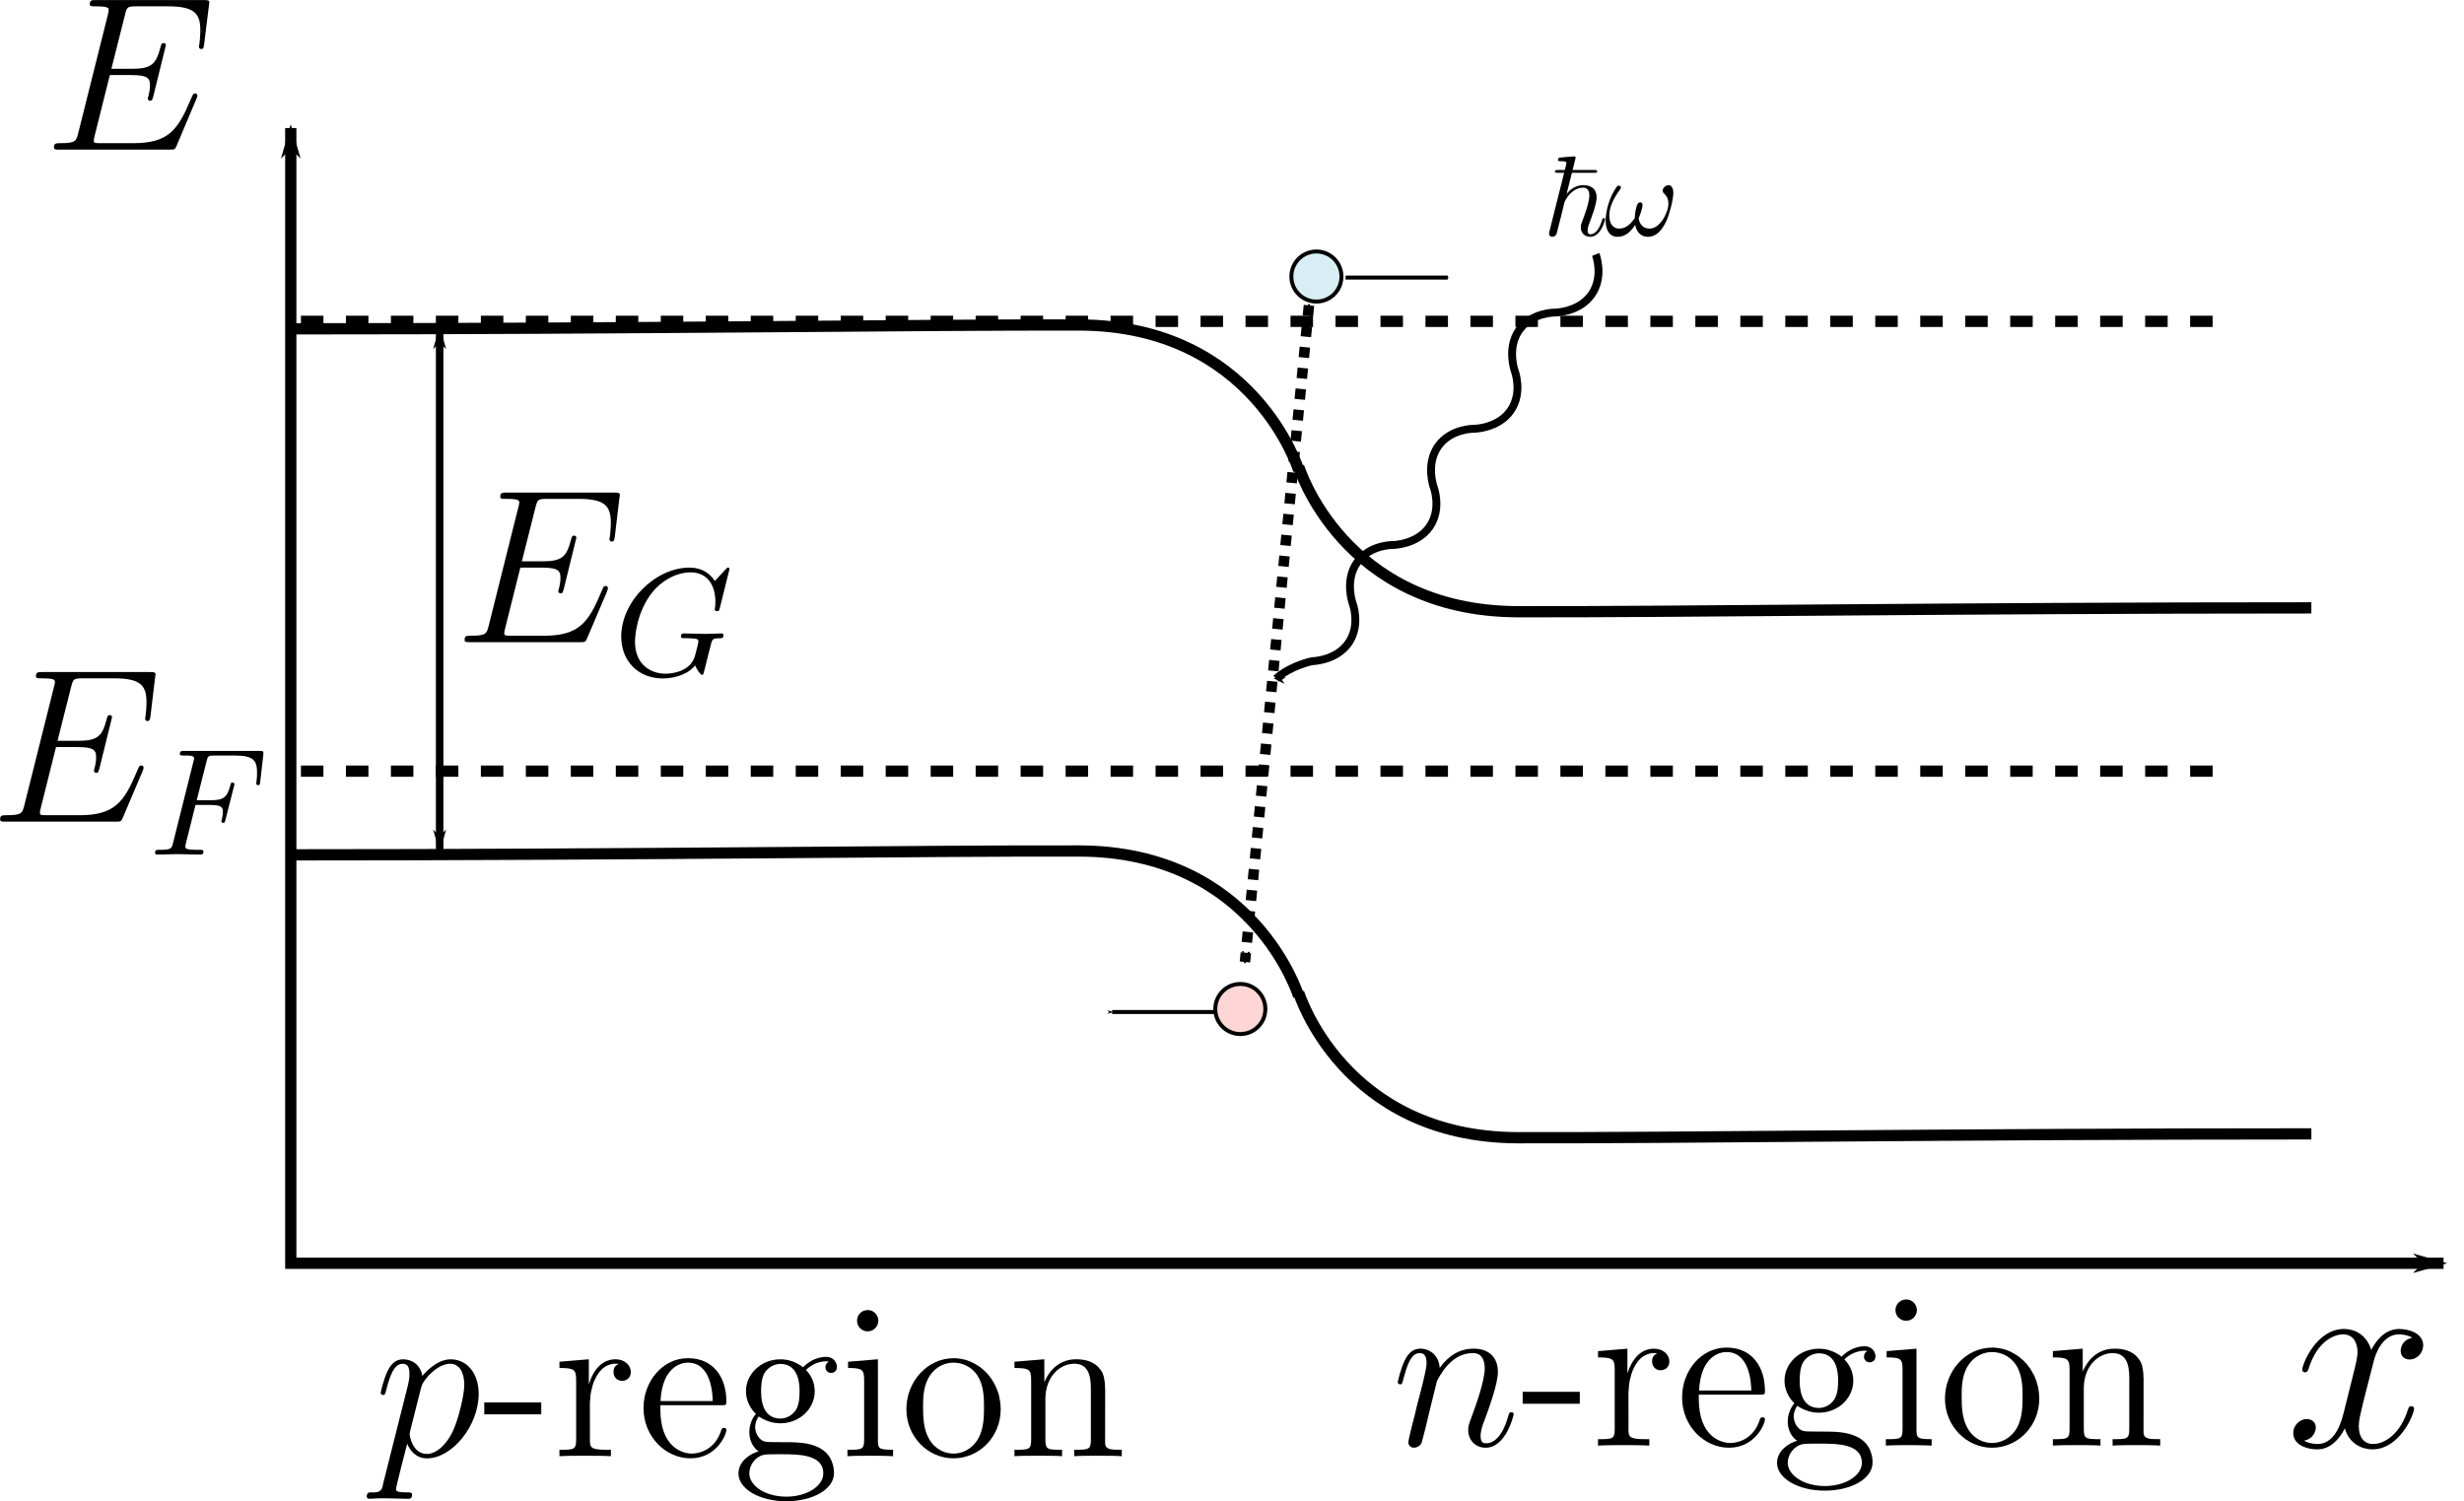 <?xml version="1.0" encoding="UTF-8" standalone="no"?>
<!-- Created with Inkscape (http://www.inkscape.org/) -->

<svg
   xmlns:ns0="http://www.iki.fi/pav/software/textext/"
   xmlns:dc="http://purl.org/dc/elements/1.1/"
   xmlns:cc="http://creativecommons.org/ns#"
   xmlns:rdf="http://www.w3.org/1999/02/22-rdf-syntax-ns#"
   xmlns:svg="http://www.w3.org/2000/svg"
   xmlns="http://www.w3.org/2000/svg"
   xmlns:sodipodi="http://sodipodi.sourceforge.net/DTD/sodipodi-0.dtd"
   xmlns:inkscape="http://www.inkscape.org/namespaces/inkscape"
   width="124.266mm"
   height="75.717mm"
   viewBox="0 0 440.313 268.288"
   id="svg5204"
   version="1.1"
   inkscape:version="0.92.2 (5c3e80d, 2017-08-06)"
   sodipodi:docname="solar_cell.svg">
  <sodipodi:namedview
     id="base"
     pagecolor="#ffffff"
     bordercolor="#666666"
     borderopacity="1.0"
     inkscape:pageopacity="0.0"
     inkscape:pageshadow="2"
     inkscape:zoom="2.8284271"
     inkscape:cx="201.19636"
     inkscape:cy="180.55705"
     inkscape:document-units="px"
     inkscape:current-layer="layer1"
     showgrid="false"
     inkscape:window-width="1853"
     inkscape:window-height="1025"
     inkscape:window-x="67"
     inkscape:window-y="27"
     inkscape:window-maximized="1"
     fit-margin-top="0"
     fit-margin-left="0"
     fit-margin-right="0"
     fit-margin-bottom="0" />
  <defs
     id="defs5206">
    <marker
       inkscape:isstock="true"
       style="overflow:visible"
       id="marker6664"
       refX="0"
       refY="0"
       orient="auto"
       inkscape:stockid="Arrow1Lend">
      <path
         transform="matrix(-0.8,0,0,-0.8,-10,0)"
         style="fill:#000000;fill-opacity:1;fill-rule:evenodd;stroke:#000000;stroke-width:1pt;stroke-opacity:1"
         d="M 0,0 5,-5 -12.5,0 5,5 0,0 Z"
         id="path6666"
         inkscape:connector-curvature="0" />
    </marker>
    <marker
       inkscape:isstock="true"
       style="overflow:visible"
       id="marker6654"
       refX="0"
       refY="0"
       orient="auto"
       inkscape:stockid="Arrow1Lstart">
      <path
         transform="matrix(0.8,0,0,0.8,10,0)"
         style="fill:#000000;fill-opacity:1;fill-rule:evenodd;stroke:#000000;stroke-width:1pt;stroke-opacity:1"
         d="M 0,0 5,-5 -12.5,0 5,5 0,0 Z"
         id="path6656"
         inkscape:connector-curvature="0" />
    </marker>
    <marker
       inkscape:isstock="true"
       style="overflow:visible"
       id="marker6546"
       refX="0"
       refY="0"
       orient="auto"
       inkscape:stockid="Arrow1Lend"
       inkscape:collect="always">
      <path
         transform="matrix(-0.8,0,0,-0.8,-10,0)"
         style="fill:#000000;fill-opacity:1;fill-rule:evenodd;stroke:#000000;stroke-width:1pt;stroke-opacity:1"
         d="M 0,0 5,-5 -12.5,0 5,5 0,0 Z"
         id="path6548"
         inkscape:connector-curvature="0" />
    </marker>
    <marker
       inkscape:isstock="true"
       style="overflow:visible"
       id="marker6506"
       refX="0"
       refY="0"
       orient="auto"
       inkscape:stockid="Arrow1Lstart"
       inkscape:collect="always">
      <path
         transform="matrix(0.8,0,0,0.8,10,0)"
         style="fill:#000000;fill-opacity:1;fill-rule:evenodd;stroke:#000000;stroke-width:1pt;stroke-opacity:1"
         d="M 0,0 5,-5 -12.5,0 5,5 0,0 Z"
         id="path6508"
         inkscape:connector-curvature="0" />
    </marker>
    <marker
       inkscape:isstock="true"
       style="overflow:visible"
       id="marker6474"
       refX="0"
       refY="0"
       orient="auto"
       inkscape:stockid="Arrow1Lend">
      <path
         transform="matrix(-0.8,0,0,-0.8,-10,0)"
         style="fill:#000000;fill-opacity:1;fill-rule:evenodd;stroke:#000000;stroke-width:1pt;stroke-opacity:1"
         d="M 0,0 5,-5 -12.5,0 5,5 0,0 Z"
         id="path6476"
         inkscape:connector-curvature="0" />
    </marker>
    <marker
       inkscape:isstock="true"
       style="overflow:visible"
       id="marker6444"
       refX="0"
       refY="0"
       orient="auto"
       inkscape:stockid="Arrow1Lend">
      <path
         transform="matrix(-0.8,0,0,-0.8,-10,0)"
         style="fill:#000000;fill-opacity:1;fill-rule:evenodd;stroke:#000000;stroke-width:1pt;stroke-opacity:1"
         d="M 0,0 5,-5 -12.5,0 5,5 0,0 Z"
         id="path6446"
         inkscape:connector-curvature="0" />
    </marker>
    <marker
       inkscape:stockid="Arrow1Lend"
       orient="auto"
       refY="0"
       refX="0"
       id="Arrow1Lend"
       style="overflow:visible"
       inkscape:isstock="true"
       inkscape:collect="always">
      <path
         id="path5763"
         d="M 0,0 5,-5 -12.5,0 5,5 0,0 Z"
         style="fill:#000000;fill-opacity:1;fill-rule:evenodd;stroke:#000000;stroke-width:1pt;stroke-opacity:1"
         transform="matrix(-0.8,0,0,-0.8,-10,0)"
         inkscape:connector-curvature="0" />
    </marker>
    <marker
       inkscape:stockid="Arrow1Lstart"
       orient="auto"
       refY="0"
       refX="0"
       id="marker6036"
       style="overflow:visible"
       inkscape:isstock="true"
       inkscape:collect="always">
      <path
         id="path6038"
         d="M 0,0 5,-5 -12.5,0 5,5 0,0 Z"
         style="fill:#000000;fill-opacity:1;fill-rule:evenodd;stroke:#000000;stroke-width:1pt;stroke-opacity:1"
         transform="matrix(0.8,0,0,0.8,10,0)"
         inkscape:connector-curvature="0" />
    </marker>
    <marker
       inkscape:stockid="Arrow1Lstart"
       orient="auto"
       refY="0"
       refX="0"
       id="Arrow1Lstart"
       style="overflow:visible"
       inkscape:isstock="true">
      <path
         id="path5760"
         d="M 0,0 5,-5 -12.5,0 5,5 0,0 Z"
         style="fill:#000000;fill-opacity:1;fill-rule:evenodd;stroke:#000000;stroke-width:1pt;stroke-opacity:1"
         transform="matrix(0.8,0,0,0.8,10,0)"
         inkscape:connector-curvature="0" />
    </marker>
    <marker
       inkscape:stockid="Arrow1Mend"
       orient="auto"
       refY="0"
       refX="0"
       id="marker6966"
       style="overflow:visible"
       inkscape:isstock="true"
       inkscape:collect="always">
      <path
         inkscape:connector-curvature="0"
         id="path6964"
         d="M 0,0 5,-5 -12.5,0 5,5 Z"
         style="fill:#000000;fill-opacity:1;fill-rule:evenodd;stroke:#000000;stroke-width:1pt;stroke-opacity:1"
         transform="matrix(-0.4,0,0,-0.4,-4,0)" />
    </marker>
    <marker
       inkscape:isstock="true"
       style="overflow:visible"
       id="marker4854"
       refX="0"
       refY="0"
       orient="auto"
       inkscape:stockid="Arrow1Mstart">
      <path
         inkscape:connector-curvature="0"
         transform="matrix(0.4,0,0,0.4,4,0)"
         style="fill:#000000;fill-opacity:1;fill-rule:evenodd;stroke:#000000;stroke-width:1pt;stroke-opacity:1"
         d="M 0,0 5,-5 -12.5,0 5,5 Z"
         id="path4852" />
    </marker>
    <marker
       inkscape:isstock="true"
       style="overflow:visible"
       id="Arrow1Mstart"
       refX="0"
       refY="0"
       orient="auto"
       inkscape:stockid="Arrow1Mstart">
      <path
         inkscape:connector-curvature="0"
         transform="matrix(0.4,0,0,0.4,4,0)"
         style="fill:#000000;fill-opacity:1;fill-rule:evenodd;stroke:#000000;stroke-width:1pt;stroke-opacity:1"
         d="M 0,0 5,-5 -12.5,0 5,5 Z"
         id="path4294" />
    </marker>
    <marker
       inkscape:isstock="true"
       style="overflow:visible"
       id="Arrow1Mend"
       refX="0"
       refY="0"
       orient="auto"
       inkscape:stockid="Arrow1Mend">
      <path
         inkscape:connector-curvature="0"
         transform="matrix(-0.4,0,0,-0.4,-4,0)"
         style="fill:#000000;fill-opacity:1;fill-rule:evenodd;stroke:#000000;stroke-width:1pt;stroke-opacity:1"
         d="M 0,0 5,-5 -12.5,0 5,5 Z"
         id="path4297" />
    </marker>
    <marker
       inkscape:isstock="true"
       style="overflow:visible"
       id="marker7083"
       refX="0"
       refY="0"
       orient="auto"
       inkscape:stockid="Arrow1Mend">
      <path
         inkscape:connector-curvature="0"
         transform="matrix(-0.4,0,0,-0.4,-4,0)"
         style="fill:#000000;fill-opacity:1;fill-rule:evenodd;stroke:#000000;stroke-width:1pt;stroke-opacity:1"
         d="M 0,0 5,-5 -12.5,0 5,5 Z"
         id="path7081" />
    </marker>
  </defs>
  <g
     inkscape:label="Layer 1"
     inkscape:groupmode="layer"
     id="layer1"
     transform="translate(-36.718,-241.857)">
    <path
       style="fill:none;fill-rule:evenodd;stroke:#000000;stroke-width:2.01;stroke-linecap:butt;stroke-linejoin:miter;stroke-miterlimit:4;stroke-dasharray:none;stroke-opacity:1;marker-start:url(#marker6036);marker-end:url(#Arrow1Lend)"
       d="m 88.678,264.736 0,202.874 384.696,0"
       id="path5754"
       inkscape:connector-curvature="0" />
    <path
       id="path6151"
       d="m 71.835,259.475 0,-0.027 0.027,0 0,0 0,-0.027 0,0 0,-0.027 0.027,-0.027 0,0 0,-0.027 0,0 0.027,-0.027 0,-0.027 0,-0.027 0.027,-0.055 0,-0.027 0.027,-0.027 0,-0.055 0,-0.027 0,0 0.027,-0.027 0,-0.027 0,0 0,-0.027 0,0 0,-0.027 0,-0.027 0,0 c 0,-0.192 -0.164,-0.383 -0.383,-0.383 -0.164,0 -0.246,0.027 -0.356,0.137 -0.082,0.055 -0.082,0.109 -0.438,0.903 -2.325,5.499 -3.994,7.851 -10.286,7.851 l -5.718,0 c -0.547,0 -0.629,0 -0.875,-0.027 -0.438,-0.055 -0.465,-0.137 -0.465,-0.438 0,-0.274 0.082,-0.52 0.164,-0.875 l 2.708,-10.833 3.885,0 c 3.064,0 3.283,0.684 3.283,1.86 0,0.383 0,0.739 -0.274,1.915 -0.082,0.164 -0.109,0.328 -0.109,0.438 0,0.274 0.191,0.383 0.438,0.383 0.356,0 0.383,-0.274 0.547,-0.821 l 2.243,-9.11 c 0,-0.191 -0.164,-0.383 -0.41,-0.383 -0.356,0 -0.383,0.164 -0.547,0.711 -0.793,3.009 -1.559,3.885 -5.061,3.885 l -3.72,0 2.435,-9.657 c 0.328,-1.368 0.41,-1.505 2.024,-1.505 l 5.608,0 c 4.842,0 5.827,1.313 5.827,4.295 0,0.027 0,1.122 -0.164,2.435 -0.055,0.137 -0.082,0.383 -0.082,0.465 0,0.301 0.191,0.438 0.438,0.438 0.274,0 0.438,-0.164 0.492,-0.875 l 0.848,-6.866 c 0,-0.109 0.082,-0.52 0.082,-0.574 0,-0.438 -0.356,-0.438 -1.067,-0.438 l -19.15,0 c -0.766,0 -1.149,0 -1.149,0.711 0,0.41 0.274,0.41 0.93,0.41 2.435,0 2.435,0.274 2.435,0.711 0,0.191 -0.027,0.356 -0.137,0.793 l -5.307,21.201 c -0.356,1.368 -0.438,1.751 -3.173,1.751 -0.739,0 -1.149,0 -1.149,0.711 0,0.438 0.246,0.438 1.012,0.438 l 19.724,0 c 0.848,0 0.903,-0.055 1.176,-0.684 z"
       inkscape:connector-curvature="0"
       style="font-style:normal;font-variant:normal;font-weight:normal;font-stretch:normal;letter-spacing:normal;word-spacing:normal;text-anchor:start;fill:#000000;fill-opacity:1;fill-rule:evenodd;stroke:#000000;stroke-width:0;stroke-linecap:butt;stroke-linejoin:miter;stroke-miterlimit:10.433;stroke-dasharray:none;stroke-dashoffset:0;stroke-opacity:1" />
    <g
       transform="matrix(0.67,0,0,0.67,-60.498,459.057)"
       id="g6315">
      <path
         style="font-style:normal;font-variant:normal;font-weight:normal;font-stretch:normal;letter-spacing:normal;word-spacing:normal;text-anchor:start;fill:#000000;fill-opacity:1;fill-rule:evenodd;stroke:#000000;stroke-width:0;stroke-linecap:butt;stroke-linejoin:miter;stroke-miterlimit:10.433;stroke-dasharray:none;stroke-dashoffset:0;stroke-opacity:1"
         inkscape:connector-curvature="0"
         d="m 183.189,-118.622 0,-0.041 0,0 0,0 0,-0.041 0,0 0.041,-0.041 0,-0.041 0,0 0,-0.041 0.041,0 0,-0.041 0,-0.041 0,-0.041 0.041,-0.082 0,-0.041 0.041,-0.041 0,-0.082 0,-0.041 0.041,0 0,-0.041 0,-0.041 0,0 0,-0.041 0,0 0,-0.041 0,-0.041 0,0 c 0,-0.286 -0.204,-0.572 -0.572,-0.572 -0.245,0 -0.368,0.041 -0.531,0.204 -0.123,0.082 -0.123,0.163 -0.653,1.348 -3.43,8.209 -5.962,11.721 -15.355,11.721 l -8.535,0 c -0.817,0 -0.939,0 -1.307,-0.041 -0.613,-0.082 -0.694,-0.204 -0.694,-0.653 0,-0.408 0.123,-0.776 0.245,-1.307 l 4.043,-16.172 5.799,0 c 4.574,0 4.901,1.021 4.901,2.777 0,0.572 0,1.103 -0.408,2.859 -0.123,0.245 -0.163,0.49 -0.163,0.653 0,0.408 0.286,0.572 0.653,0.572 0.531,0 0.572,-0.408 0.817,-1.225 l 3.349,-13.599 c 0,-0.286 -0.245,-0.572 -0.613,-0.572 -0.531,0 -0.572,0.245 -0.817,1.062 -1.143,4.492 -2.328,5.799 -7.555,5.799 l -5.554,0 3.635,-14.416 c 0.531,-2.042 0.653,-2.246 3.063,-2.246 l 8.372,0 c 7.188,0 8.658,1.96 8.658,6.412 0,0.041 0,1.674 -0.245,3.635 -0.041,0.204 -0.123,0.572 -0.123,0.694 0,0.449 0.286,0.653 0.653,0.653 0.408,0 0.653,-0.245 0.776,-1.307 l 1.225,-10.251 c 0,-0.163 0.123,-0.776 0.123,-0.858 0,-0.653 -0.531,-0.653 -1.593,-0.653 l -28.587,0 c -1.103,0 -1.715,0 -1.715,1.062 0,0.613 0.408,0.613 1.429,0.613 3.635,0 3.635,0.408 3.635,1.062 0,0.286 -0.082,0.531 -0.245,1.184 l -7.923,31.65 c -0.531,2.042 -0.653,2.614 -4.737,2.614 -1.103,0 -1.715,0 -1.715,1.062 0,0.653 0.368,0.653 1.552,0.653 l 29.404,0 c 1.266,0 1.348,-0.082 1.756,-1.021 z"
         id="path6153" />
      <path
         style="font-style:normal;font-variant:normal;font-weight:normal;font-stretch:normal;letter-spacing:normal;word-spacing:normal;text-anchor:start;fill:#000000;fill-opacity:1;fill-rule:evenodd;stroke:#000000;stroke-width:0;stroke-linecap:butt;stroke-linejoin:miter;stroke-miterlimit:10.433;stroke-dasharray:none;stroke-dashoffset:0;stroke-opacity:1"
         inkscape:connector-curvature="0"
         d="m 197.238,-109.474 3.961,0 c 3.022,0 3.349,0.653 3.349,1.838 0,0.286 0,0.776 -0.286,2.001 -0.082,0.204 -0.123,0.368 -0.123,0.449 0,0.327 0.245,0.49 0.49,0.49 0.408,0 0.408,-0.123 0.613,-0.858 l 2.246,-8.821 c 0.123,-0.449 0.123,-0.531 0.123,-0.653 0,-0.082 -0.082,-0.449 -0.49,-0.449 -0.408,0 -0.449,0.204 -0.613,0.858 -0.858,3.145 -1.797,3.88 -5.227,3.88 l -3.716,0 2.614,-10.332 c 0.368,-1.429 0.408,-1.593 2.164,-1.593 l 5.391,0 c 4.982,0 5.922,1.348 5.922,4.492 0,0.939 0,1.103 -0.123,2.205 -0.082,0.531 -0.082,0.613 -0.082,0.735 0,0.204 0.123,0.49 0.49,0.49 0.449,0 0.49,-0.245 0.572,-1.021 l 0.817,-7.065 c 0.123,-1.062 -0.082,-1.062 -1.103,-1.062 l -19.929,0 c -0.817,0 -1.225,0 -1.225,0.817 0,0.408 0.368,0.408 1.143,0.408 1.511,0 2.655,0 2.655,0.735 0,0.163 0,0.245 -0.204,0.98 l -5.391,21.522 c -0.408,1.593 -0.449,1.919 -3.675,1.919 -0.694,0 -1.143,0 -1.143,0.776 0,0.49 0.49,0.49 0.613,0.49 1.184,0 4.166,-0.123 5.35,-0.123 1.348,0 4.737,0.123 6.085,0.123 0.368,0 0.858,0 0.858,-0.776 0,-0.327 -0.245,-0.408 -0.245,-0.449 -0.123,-0.041 -0.204,-0.041 -1.143,-0.041 -0.898,0 -1.103,0 -2.124,-0.082 -1.184,-0.123 -1.307,-0.286 -1.307,-0.817 0,-0.082 0,-0.327 0.163,-0.939 z"
         id="path6155" />
    </g>
    <g
       id="g6319"
       transform="matrix(0.67,0,0,0.67,-41.468,426.984)">
      <path
         style="font-style:normal;font-variant:normal;font-weight:normal;font-stretch:normal;letter-spacing:normal;word-spacing:normal;text-anchor:start;fill:#000000;fill-opacity:1;fill-rule:evenodd;stroke:#000000;stroke-width:0;stroke-linecap:butt;stroke-linejoin:miter;stroke-miterlimit:10.433;stroke-dasharray:none;stroke-dashoffset:0;stroke-opacity:1"
         inkscape:connector-curvature="0"
         d="m 278.629,-118.622 0,-0.041 0,0 0,0 0,-0.041 0,0 0.041,-0.041 0,-0.041 0,0 0,-0.041 0.041,0 0,-0.041 0,-0.041 0,-0.041 0.041,-0.082 0,-0.041 0.041,-0.041 0,-0.082 0,-0.041 0.041,0 0,-0.041 0,-0.041 0,0 0,-0.041 0,0 0,-0.041 0,-0.041 0,0 c 0,-0.286 -0.204,-0.572 -0.572,-0.572 -0.245,0 -0.368,0.041 -0.531,0.204 -0.123,0.082 -0.123,0.163 -0.653,1.348 -3.43,8.209 -5.962,11.721 -15.355,11.721 l -8.535,0 c -0.817,0 -0.939,0 -1.307,-0.041 -0.613,-0.082 -0.694,-0.204 -0.694,-0.653 0,-0.408 0.123,-0.776 0.245,-1.307 l 4.043,-16.172 5.799,0 c 4.574,0 4.901,1.021 4.901,2.777 0,0.572 0,1.103 -0.408,2.859 -0.123,0.245 -0.163,0.49 -0.163,0.653 0,0.408 0.286,0.572 0.653,0.572 0.531,0 0.572,-0.408 0.817,-1.225 l 3.349,-13.599 c 0,-0.286 -0.245,-0.572 -0.613,-0.572 -0.49,0 -0.572,0.245 -0.817,1.062 -1.143,4.492 -2.328,5.799 -7.555,5.799 l -5.554,0 3.635,-14.416 c 0.531,-2.042 0.653,-2.246 3.063,-2.246 l 8.372,0 c 7.188,0 8.658,1.96 8.658,6.412 0,0.041 0,1.674 -0.245,3.635 -0.041,0.204 -0.123,0.572 -0.123,0.694 0,0.449 0.286,0.653 0.653,0.653 0.408,0 0.653,-0.245 0.776,-1.307 l 1.225,-10.251 c 0,-0.163 0.123,-0.776 0.123,-0.858 0,-0.653 -0.531,-0.653 -1.593,-0.653 l -28.587,0 c -1.103,0 -1.715,0 -1.715,1.062 0,0.613 0.408,0.613 1.429,0.613 3.635,0 3.635,0.408 3.635,1.062 0,0.286 -0.082,0.531 -0.245,1.184 l -7.923,31.65 c -0.531,2.042 -0.653,2.614 -4.737,2.614 -1.103,0 -1.674,0 -1.674,1.062 0,0.653 0.327,0.653 1.511,0.653 l 29.404,0 c 1.266,0 1.348,-0.082 1.756,-1.021 z"
         id="path6157" />
      <path
         style="font-style:normal;font-variant:normal;font-weight:normal;font-stretch:normal;letter-spacing:normal;word-spacing:normal;text-anchor:start;fill:#000000;fill-opacity:1;fill-rule:evenodd;stroke:#000000;stroke-width:0;stroke-linecap:butt;stroke-linejoin:miter;stroke-miterlimit:10.433;stroke-dasharray:none;stroke-dashoffset:0;stroke-opacity:1"
         inkscape:connector-curvature="0"
         d="m 311.259,-124.503 0,-0.041 0,0 0,0 0,-0.041 0,0 0,0 0,-0.041 0,0 0,-0.041 -0.041,0 0,0 0,-0.041 0,0 0,-0.041 -0.041,0 0,-0.041 0,0 -0.041,0 0,-0.041 0,0 -0.041,0 0,-0.041 -0.041,0 0,0 -0.041,-0.041 0,0 0,0 -0.041,0 0,0 0,0 -0.041,0 0,0 0,0 -0.041,0 0,0 -0.041,0 0,0 0,0 -0.041,0 c -0.123,0 -0.163,0.041 -0.613,0.49 l -2.859,3.104 c -0.327,-0.572 -2.205,-3.594 -6.738,-3.594 -9.066,0 -18.214,8.985 -18.214,18.418 0,6.453 4.492,11.149 11.108,11.149 1.797,0 3.635,-0.368 5.064,-0.98 2.042,-0.817 2.818,-1.674 3.553,-2.491 0.368,1.021 1.429,2.532 1.838,2.532 0.204,0 0.286,-0.123 0.286,-0.163 0.082,-0.082 0.49,-1.634 0.694,-2.491 l 0.776,-3.145 c 0.163,-0.653 0.368,-1.348 0.531,-2.042 0.449,-1.838 0.49,-1.919 2.777,-1.96 0.204,0 0.653,-0.041 0.653,-0.817 0,-0.286 -0.204,-0.449 -0.531,-0.449 -0.939,0 -3.308,0.123 -4.247,0.123 -1.266,0 -4.451,-0.123 -5.717,-0.123 -0.368,0 -0.858,0 -0.858,0.817 0,0.449 0.327,0.449 1.225,0.449 0.041,0 1.225,0 2.164,0.082 1.062,0.123 1.266,0.245 1.266,0.776 0,0.368 -0.449,2.205 -0.858,3.675 -1.143,4.492 -6.412,4.941 -7.841,4.941 -3.921,0 -8.209,-2.328 -8.209,-8.535 0,-1.266 0.408,-7.964 4.696,-13.273 2.205,-2.777 6.126,-5.227 10.169,-5.227 4.166,0 6.575,3.104 6.575,7.841 0,1.634 -0.163,1.674 -0.163,2.083 0,0.408 0.49,0.408 0.653,0.408 0.49,0 0.49,-0.082 0.694,-0.817 z"
         id="path6159" />
    </g>
    <g
       transform="matrix(0.67,0,0,0.67,5.491,570.56)"
       id="g6270">
      <path
         style="font-style:normal;font-variant:normal;font-weight:normal;font-stretch:normal;letter-spacing:normal;word-spacing:normal;text-anchor:start;fill:#000000;fill-opacity:1;fill-rule:evenodd;stroke:#000000;stroke-width:0;stroke-linecap:butt;stroke-linejoin:miter;stroke-miterlimit:10.433;stroke-dasharray:none;stroke-dashoffset:0;stroke-opacity:1"
         inkscape:connector-curvature="0"
         d="m 429.855,-122.216 0.041,-0.041 0,-0.041 0.041,-0.082 0.041,-0.082 0.041,-0.082 0.082,-0.123 0.041,-0.082 0.082,-0.123 0.041,-0.163 0.082,-0.123 0.123,-0.163 0.082,-0.163 0.082,-0.163 0.123,-0.204 0.123,-0.163 0.123,-0.204 0.123,-0.163 0.123,-0.204 0.123,-0.204 0.163,-0.204 0.123,-0.204 0.163,-0.204 0.163,-0.204 0.163,-0.204 0.163,-0.204 0.163,-0.204 0.204,-0.204 0.163,-0.204 0.204,-0.163 0.204,-0.204 0.163,-0.163 0.204,-0.204 c 1.552,-1.389 3.512,-2.328 5.799,-2.328 2.369,0 3.185,1.756 3.185,4.084 0,3.349 -2.409,10.005 -3.594,13.191 -0.531,1.389 -0.817,2.164 -0.817,3.226 0,2.614 1.838,4.737 4.656,4.737 5.432,0 7.473,-8.617 7.473,-8.944 0,-0.327 -0.245,-0.531 -0.572,-0.531 -0.531,0 -0.613,0.163 -0.898,1.143 -1.348,4.819 -3.553,7.147 -5.84,7.147 -0.613,0 -1.511,-0.041 -1.511,-1.919 0,-1.47 0.613,-3.226 0.98,-4.043 1.184,-3.226 3.635,-9.76 3.635,-13.109 0,-3.512 -2.042,-6.167 -6.493,-6.167 -5.227,0 -7.964,3.716 -9.025,5.146 -0.204,-3.308 -2.573,-5.146 -5.187,-5.146 -1.838,0 -3.145,1.103 -4.125,3.104 -1.062,2.124 -1.879,5.636 -1.879,5.881 0,0.204 0.245,0.531 0.653,0.531 0.449,0 0.49,-0.082 0.858,-1.429 0.939,-3.553 2.001,-6.902 4.329,-6.902 1.348,0 1.838,0.939 1.838,2.695 0,1.266 -0.613,3.553 -1.021,5.391 l -1.634,6.33 c -0.245,1.103 -0.858,3.716 -1.184,4.778 -0.408,1.552 -1.021,4.288 -1.021,4.574 0,0.817 0.613,1.47 1.511,1.47 0.694,0 1.511,-0.368 2.001,-1.225 0.082,-0.286 0.653,-2.328 0.939,-3.512 l 1.266,-5.268 z"
         id="path6165" />
      <polygon
         style="font-style:normal;font-variant:normal;font-weight:normal;font-stretch:normal;letter-spacing:normal;word-spacing:normal;text-anchor:start;fill:#000000;fill-opacity:1;fill-rule:evenodd;stroke:#000000;stroke-width:0;stroke-linecap:butt;stroke-linejoin:miter;stroke-miterlimit:10.433;stroke-dasharray:none;stroke-dashoffset:0;stroke-opacity:1"
         points="319.05,710.61 315.32,710.61 315.32,709.83 319.05,709.83 "
         id="polygon6167"
         transform="matrix(4.084,0,0,-4.084,-835.041,2782.759)" />
      <path
         style="font-style:normal;font-variant:normal;font-weight:normal;font-stretch:normal;letter-spacing:normal;word-spacing:normal;text-anchor:start;fill:#000000;fill-opacity:1;fill-rule:evenodd;stroke:#000000;stroke-width:0;stroke-linecap:butt;stroke-linejoin:miter;stroke-miterlimit:10.433;stroke-dasharray:none;stroke-dashoffset:0;stroke-opacity:1"
         inkscape:connector-curvature="0"
         d="m 480.944,-118.704 0,-0.531 0.041,-0.49 0.041,-0.531 0.041,-0.531 0.041,-0.531 0.082,-0.49 0.082,-0.49 0.123,-0.49 0.123,-0.49 0.123,-0.49 0.123,-0.449 0.163,-0.449 0.163,-0.449 0.204,-0.408 0.163,-0.408 0.245,-0.408 0.204,-0.368 0.245,-0.327 0.245,-0.368 0.245,-0.327 0.286,-0.286 0.286,-0.286 0.286,-0.245 0.327,-0.245 0.327,-0.204 0.327,-0.163 0.368,-0.163 0.368,-0.123 0.368,-0.123 0.408,-0.082 0.408,-0.041 0.408,0 c 0.449,0 0.572,0 0.817,0.041 -0.449,0.245 -1.389,0.613 -1.389,2.164 0,1.715 1.348,2.369 2.246,2.369 1.184,0 2.369,-0.776 2.369,-2.369 0,-1.756 -1.593,-3.39 -4.125,-3.39 -4.941,0 -6.657,5.391 -7.024,6.493 l -0.041,0 0,-6.493 -7.841,0.653 0,1.674 c 3.961,0 4.451,0.408 4.451,3.308 l 0,15.886 c 0,2.614 -0.653,2.614 -4.451,2.614 l 0,1.715 c 1.634,-0.123 4.86,-0.123 6.616,-0.123 1.593,0 5.717,0 7.065,0.123 l 0,-1.715 -1.143,0 c -4.288,0 -4.411,-0.653 -4.411,-2.736 z"
         id="path6169" />
      <path
         style="font-style:normal;font-variant:normal;font-weight:normal;font-stretch:normal;letter-spacing:normal;word-spacing:normal;text-anchor:start;fill:#000000;fill-opacity:1;fill-rule:evenodd;stroke:#000000;stroke-width:0;stroke-linecap:butt;stroke-linejoin:miter;stroke-miterlimit:10.433;stroke-dasharray:none;stroke-dashoffset:0;stroke-opacity:1"
         inkscape:connector-curvature="0"
         d="m 515.943,-118.622 0.041,0 0.082,0 0.041,0 0.041,0 0.082,0 0.041,0 0.041,0 0.041,0 0.041,0 0.082,0 0.041,0 0.041,0 0.041,0 0.041,0 0.041,0 0,-0.041 0.041,0 0.041,0 0.041,0 0.041,0 0.041,0 0.041,-0.041 0.082,0 0.041,0 0.041,-0.041 0.041,0 0.041,-0.041 0,-0.041 0.041,-0.041 0.041,-0.041 0,-0.041 0,-0.041 0.041,-0.041 0,-0.082 0,0 0,-0.041 0.041,-0.041 0,-0.041 0,-0.041 0,0 0,-0.041 0,-0.041 0,-0.041 0,-0.041 0,-0.041 0,-0.082 0,-0.041 0,-0.041 0,-0.041 0,-0.041 c 0,-5.922 -3.145,-11.435 -10.251,-11.435 -6.657,0 -11.843,6.044 -11.843,13.313 0,7.718 6.003,13.395 12.497,13.395 6.983,0 9.597,-6.33 9.597,-7.555 0,-0.368 -0.286,-0.572 -0.653,-0.572 -0.449,0 -0.572,0.286 -0.694,0.572 -1.511,4.941 -5.432,6.289 -7.882,6.289 -2.491,0 -8.413,-1.674 -8.413,-11.802 l 0,-1.103 0.082,-1.103 c 0.449,-9.23 5.636,-10.251 7.269,-10.251 6.248,0 6.616,8.249 6.657,10.251 l -13.926,0 -0.082,1.103 z"
         id="path6171" />
      <path
         style="font-style:normal;font-variant:normal;font-weight:normal;font-stretch:normal;letter-spacing:normal;word-spacing:normal;text-anchor:start;fill:#000000;fill-opacity:1;fill-rule:evenodd;stroke:#000000;stroke-width:0;stroke-linecap:butt;stroke-linejoin:miter;stroke-miterlimit:10.433;stroke-dasharray:none;stroke-dashoffset:0;stroke-opacity:1"
         inkscape:connector-curvature="0"
         d="m 525.948,-115.641 0.245,0.163 0.286,0.163 0.245,0.123 0.245,0.163 0.245,0.123 0.245,0.123 0.204,0.082 0.245,0.123 0.245,0.082 0.204,0.082 0.245,0.082 0.204,0.082 0.204,0.041 0.204,0.082 0.204,0.041 0.204,0.041 0.163,0.041 0.204,0.041 0.163,0.041 0.163,0 0.163,0.041 0.163,0 0.123,0.041 0.123,0 0.163,0 0.123,0 0.082,0 0.123,0.041 0.082,0 0.082,0 0.082,0 0.082,0 c 5.268,0 9.189,-4.002 9.189,-8.494 0,-1.593 -0.49,-3.839 -2.369,-5.717 2.287,-2.328 5.064,-2.328 5.35,-2.328 0.245,0 0.531,0 0.776,0.123 -0.613,0.245 -0.898,0.817 -0.898,1.47 0,0.817 0.572,1.511 1.511,1.511 0.49,0 1.552,-0.286 1.552,-1.593 0,-1.062 -0.817,-2.695 -2.9,-2.695 -3.022,0 -5.309,1.879 -6.126,2.777 -1.756,-1.348 -3.798,-2.124 -6.044,-2.124 l -0.041,1.225 c 5.146,0 5.146,5.922 5.146,7.269 0,1.062 0,3.471 -1.021,5.023 -1.103,1.715 -2.859,2.287 -4.084,2.287 l 0,0 c -5.146,0 -5.146,-5.922 -5.146,-7.228 0,-1.062 0,-3.471 0.98,-5.064 1.103,-1.674 2.859,-2.287 4.125,-2.287 l 0.041,-1.225 c -5.268,0 -9.189,4.002 -9.189,8.494 0,3.349 2.042,5.513 2.614,6.044 -0.694,0.858 -1.756,2.573 -1.756,4.86 0,3.39 2.042,4.86 2.532,5.146 -2.695,0.776 -5.391,2.9 -5.391,5.922 0,4.043 5.513,7.392 12.701,7.392 l 0.082,-1.225 c -5.636,0 -9.924,-2.9 -9.924,-6.207 0,-0.49 0.123,-2.777 2.369,-4.288 1.266,-0.817 1.797,-0.817 5.922,-0.817 4.86,0 11.476,0 11.476,5.105 0,3.43 -4.451,6.207 -9.842,6.207 l 0,0 -0.082,1.225 c 6.983,0 12.783,-3.104 12.783,-7.514 0,-1.47 -0.408,-4.901 -3.921,-6.738 -2.981,-1.511 -5.922,-1.511 -10.945,-1.511 -3.594,0 -4.002,0 -5.064,-1.103 -0.572,-0.613 -1.103,-1.715 -1.103,-2.94 0,-0.98 0.368,-2.001 0.939,-2.818 z"
         id="path6173" />
      <path
         style="font-style:normal;font-variant:normal;font-weight:normal;font-stretch:normal;letter-spacing:normal;word-spacing:normal;text-anchor:start;fill:#000000;fill-opacity:1;fill-rule:evenodd;stroke:#000000;stroke-width:0;stroke-linecap:butt;stroke-linejoin:miter;stroke-miterlimit:10.433;stroke-dasharray:none;stroke-dashoffset:0;stroke-opacity:1"
         inkscape:connector-curvature="0"
         d="m 557.884,-141.124 0,-0.123 -0.041,-0.163 0,-0.123 -0.041,-0.163 -0.041,-0.123 0,-0.123 -0.082,-0.163 -0.041,-0.123 -0.041,-0.123 -0.082,-0.123 -0.041,-0.123 -0.082,-0.123 -0.082,-0.082 -0.082,-0.123 -0.082,-0.123 -0.082,-0.082 -0.123,-0.123 -0.082,-0.082 -0.123,-0.082 -0.123,-0.082 -0.123,-0.082 -0.123,-0.082 -0.123,-0.041 -0.123,-0.082 -0.123,-0.041 -0.123,-0.041 -0.163,-0.041 -0.123,-0.041 -0.163,0 -0.123,-0.041 -0.163,0 -0.163,0 c -1.511,0 -2.818,1.225 -2.818,2.818 0,1.756 1.429,2.859 2.818,2.859 1.838,0 2.9,-1.511 2.9,-2.818 z"
         id="path6175" />
      <path
         style="font-style:normal;font-variant:normal;font-weight:normal;font-stretch:normal;letter-spacing:normal;word-spacing:normal;text-anchor:start;fill:#000000;fill-opacity:1;fill-rule:evenodd;stroke:#000000;stroke-width:0;stroke-linecap:butt;stroke-linejoin:miter;stroke-miterlimit:10.433;stroke-dasharray:none;stroke-dashoffset:0;stroke-opacity:1"
         inkscape:connector-curvature="0"
         d="m 549.798,-130.22 0,1.674 c 3.757,0 4.247,0.368 4.247,3.226 l 0,15.968 c 0,2.614 -0.613,2.614 -4.451,2.614 l 0,1.715 c 1.634,-0.123 4.451,-0.123 6.167,-0.123 0.653,0 4.043,0 6.044,0.123 l 0,-1.715 c -3.798,0 -4.043,-0.286 -4.043,-2.573 l 0,-21.563 z"
         id="path6177" />
      <path
         style="font-style:normal;font-variant:normal;font-weight:normal;font-stretch:normal;letter-spacing:normal;word-spacing:normal;text-anchor:start;fill:#000000;fill-opacity:1;fill-rule:evenodd;stroke:#000000;stroke-width:0;stroke-linecap:butt;stroke-linejoin:miter;stroke-miterlimit:10.433;stroke-dasharray:none;stroke-dashoffset:0;stroke-opacity:1"
         inkscape:connector-curvature="0"
         d="m 590.514,-117.56 -0.041,-0.735 -0.041,-0.694 -0.082,-0.653 -0.123,-0.694 -0.123,-0.653 -0.204,-0.653 -0.163,-0.613 -0.245,-0.613 -0.245,-0.613 -0.286,-0.572 -0.327,-0.572 -0.327,-0.572 -0.327,-0.531 -0.408,-0.49 -0.368,-0.531 -0.449,-0.449 -0.408,-0.449 -0.49,-0.408 -0.449,-0.408 -0.49,-0.408 -0.531,-0.327 -0.531,-0.327 -0.531,-0.286 -0.531,-0.286 -0.572,-0.245 -0.572,-0.204 -0.613,-0.204 -0.613,-0.123 -0.572,-0.123 -0.653,-0.082 -0.613,-0.082 -0.653,0 -0.041,1.184 c 2.287,0 4.737,1.021 6.33,3.308 1.838,2.695 1.838,6.412 1.838,8.576 0,2.042 0,5.677 -1.552,8.413 -1.634,2.818 -4.329,3.961 -6.575,3.961 l 0,0 c -2.164,0 -4.778,-0.939 -6.493,-3.839 -1.552,-2.614 -1.634,-6.085 -1.634,-8.535 0,-2.246 0,-5.799 1.838,-8.454 1.634,-2.491 4.206,-3.43 6.248,-3.43 l 0.041,-1.184 c -7.024,0 -12.578,6.207 -12.578,13.599 0,7.473 5.881,13.109 12.537,13.109 6.902,0 12.619,-5.758 12.619,-13.109 z"
         id="path6179" />
      <path
         style="font-style:normal;font-variant:normal;font-weight:normal;font-stretch:normal;letter-spacing:normal;word-spacing:normal;text-anchor:start;fill:#000000;fill-opacity:1;fill-rule:evenodd;stroke:#000000;stroke-width:0;stroke-linecap:butt;stroke-linejoin:miter;stroke-miterlimit:10.433;stroke-dasharray:none;stroke-dashoffset:0;stroke-opacity:1"
         inkscape:connector-curvature="0"
         d="m 618.325,-119.276 0,-0.49 0,-0.49 0,-0.449 0,-0.449 0,-0.408 0,-0.408 0,-0.368 0,-0.368 0,-0.368 -0.041,-0.327 0,-0.286 0,-0.327 -0.041,-0.286 0,-0.286 -0.041,-0.245 -0.041,-0.245 -0.041,-0.245 0,-0.245 -0.082,-0.245 -0.041,-0.204 -0.041,-0.204 -0.041,-0.204 -0.082,-0.204 -0.082,-0.163 -0.041,-0.204 -0.082,-0.204 -0.082,-0.163 -0.123,-0.163 -0.082,-0.204 -0.123,-0.163 -0.123,-0.163 -0.123,-0.163 c -1.674,-2.287 -4.451,-2.655 -6.412,-2.655 -5.717,0 -7.923,4.86 -8.413,6.044 l -0.041,0 0,-6.044 -7.964,0.653 0,1.674 c 3.961,0 4.451,0.408 4.451,3.308 l 0,15.886 c 0,2.614 -0.653,2.614 -4.451,2.614 l 0,1.715 c 1.511,-0.123 4.696,-0.123 6.33,-0.123 1.674,0 4.86,0 6.371,0.123 l 0,-1.715 c -3.757,0 -4.451,0 -4.451,-2.614 l 0,-10.904 c 0,-6.167 4.043,-9.434 7.678,-9.434 3.635,0 4.451,2.981 4.451,6.575 l 0,13.763 c 0,2.614 -0.653,2.614 -4.451,2.614 l 0,1.715 c 1.511,-0.123 4.696,-0.123 6.33,-0.123 1.715,0 4.86,0 6.371,0.123 l 0,-1.715 c -2.9,0 -4.37,0 -4.451,-1.756 z"
         id="path6181" />
    </g>
    <g
       transform="matrix(0.67,0,0,0.67,-327.498,572.454)"
       id="g6281">
      <path
         style="font-style:normal;font-variant:normal;font-weight:normal;font-stretch:normal;letter-spacing:normal;word-spacing:normal;text-anchor:start;fill:#000000;fill-opacity:1;fill-rule:evenodd;stroke:#000000;stroke-width:0;stroke-linecap:butt;stroke-linejoin:miter;stroke-miterlimit:10.433;stroke-dasharray:none;stroke-dashoffset:0;stroke-opacity:1"
         inkscape:connector-curvature="0"
         d="m 645.769,-97.59 -0.041,0.163 0,0.163 -0.041,0.123 -0.041,0.163 -0.041,0.123 -0.041,0.123 -0.041,0.123 -0.041,0.123 -0.041,0.082 -0.041,0.123 -0.082,0.082 -0.041,0.082 -0.082,0.082 -0.041,0.082 -0.082,0.082 -0.082,0.041 -0.082,0.082 -0.082,0.041 -0.082,0.041 -0.082,0.082 -0.123,0.041 -0.123,0.041 -0.123,0 -0.123,0.041 -0.163,0.041 -0.123,0 -0.163,0.041 -0.082,0 -0.082,0 -0.123,0 -0.082,0 -0.082,0 -0.123,0 -0.082,0 -0.123,0 -0.082,0 -0.123,0 c -0.694,0 -1.307,0 -1.307,1.143 0,0.123 0.082,0.572 0.694,0.572 0.776,0 1.593,-0.123 2.369,-0.123 l 2.532,0 c 1.225,0 4.206,0.123 5.432,0.123 0.368,0 1.062,0 1.062,-1.062 0,-0.653 -0.408,-0.653 -1.429,-0.653 -2.695,0 -2.859,-0.408 -2.859,-0.858 0,-0.694 2.655,-10.781 2.981,-12.129 0.653,1.634 2.246,3.921 5.268,3.921 l 0,-1.184 c -3.961,0 -4.615,-5.023 -4.615,-5.268 0,-0.163 0.123,-0.653 0.163,-0.939 l 2.9,-11.476 c 0.408,-1.634 2.042,-3.349 2.981,-4.166 0.653,-0.572 2.573,-2.205 4.778,-2.205 2.614,0 3.757,2.573 3.757,5.636 0,2.777 -1.634,9.434 -3.104,12.456 -1.47,3.145 -4.166,5.962 -6.861,5.962 l 0,1.184 c 6.657,0 13.803,-8.617 13.803,-17.234 0,-5.391 -3.063,-9.189 -7.473,-9.189 -3.716,0 -6.902,3.635 -7.555,4.451 -0.449,-2.94 -2.736,-4.451 -5.105,-4.451 -1.674,0 -3.022,0.817 -4.125,3.063 -1.062,2.083 -1.879,5.677 -1.879,5.922 0,0.204 0.204,0.531 0.613,0.531 0.49,0 0.531,-0.082 0.898,-1.429 0.898,-3.471 2.001,-6.902 4.329,-6.902 1.348,0 1.838,0.939 1.838,2.695 0,1.389 -0.204,1.96 -0.408,3.022 z"
         id="path6183" />
      <polygon
         style="font-style:normal;font-variant:normal;font-weight:normal;font-stretch:normal;letter-spacing:normal;word-spacing:normal;text-anchor:start;fill:#000000;fill-opacity:1;fill-rule:evenodd;stroke:#000000;stroke-width:0;stroke-linecap:butt;stroke-linejoin:miter;stroke-miterlimit:10.433;stroke-dasharray:none;stroke-dashoffset:0;stroke-opacity:1"
         points="372.92,709.83 372.92,710.61 369.2,710.61 369.2,709.83 "
         id="polygon6185"
         transform="matrix(4.084,0,0,-4.084,-835.041,2782.759)" />
      <path
         style="font-style:normal;font-variant:normal;font-weight:normal;font-stretch:normal;letter-spacing:normal;word-spacing:normal;text-anchor:start;fill:#000000;fill-opacity:1;fill-rule:evenodd;stroke:#000000;stroke-width:0;stroke-linecap:butt;stroke-linejoin:miter;stroke-miterlimit:10.433;stroke-dasharray:none;stroke-dashoffset:0;stroke-opacity:1"
         inkscape:connector-curvature="0"
         d="m 700.942,-118.704 0,-0.531 0.041,-0.49 0.041,-0.531 0.041,-0.531 0.041,-0.531 0.082,-0.49 0.082,-0.49 0.123,-0.49 0.123,-0.49 0.123,-0.49 0.123,-0.449 0.163,-0.449 0.163,-0.449 0.204,-0.408 0.204,-0.408 0.204,-0.408 0.204,-0.368 0.245,-0.327 0.245,-0.368 0.286,-0.327 0.245,-0.286 0.286,-0.286 0.327,-0.245 0.286,-0.245 0.327,-0.204 0.368,-0.163 0.327,-0.163 0.368,-0.123 0.408,-0.123 0.368,-0.082 0.408,-0.041 0.408,0 c 0.49,0 0.572,0 0.817,0.041 -0.449,0.245 -1.389,0.613 -1.389,2.164 0,1.715 1.348,2.369 2.287,2.369 1.143,0 2.328,-0.776 2.328,-2.369 0,-1.756 -1.593,-3.39 -4.084,-3.39 -4.982,0 -6.698,5.391 -7.024,6.493 l -0.082,0 0,-6.493 -7.841,0.653 0,1.674 c 4.002,0 4.451,0.408 4.451,3.308 l 0,15.886 c 0,2.614 -0.653,2.614 -4.451,2.614 l 0,1.715 c 1.634,-0.123 4.86,-0.123 6.616,-0.123 1.593,0 5.758,0 7.106,0.123 l 0,-1.715 -1.184,0 c -4.288,0 -4.411,-0.653 -4.411,-2.736 z"
         id="path6187" />
      <path
         style="font-style:normal;font-variant:normal;font-weight:normal;font-stretch:normal;letter-spacing:normal;word-spacing:normal;text-anchor:start;fill:#000000;fill-opacity:1;fill-rule:evenodd;stroke:#000000;stroke-width:0;stroke-linecap:butt;stroke-linejoin:miter;stroke-miterlimit:10.433;stroke-dasharray:none;stroke-dashoffset:0;stroke-opacity:1"
         inkscape:connector-curvature="0"
         d="m 735.94,-118.622 0.041,0 0.082,0 0.041,0 0.082,0 0.041,0 0.041,0 0.041,0 0.082,0 0.041,0 0.041,0 0.041,0 0.041,0 0.041,0 0.041,0 0.041,0 0.041,-0.041 0.041,0 0,0 0.041,0 0.041,0 0.041,0 0.082,-0.041 0.041,0 0.041,0 0.041,-0.041 0.041,0 0.041,-0.041 0.041,-0.041 0,-0.041 0.041,-0.041 0,-0.041 0.041,-0.041 0,-0.041 0,-0.082 0.041,0 0,-0.041 0,-0.041 0,-0.041 0,-0.041 0,0 0,-0.041 0,-0.041 0,-0.041 0,-0.041 0,-0.041 0,-0.082 0,-0.041 0,-0.041 0,-0.041 0,-0.041 c 0,-5.922 -3.145,-11.435 -10.251,-11.435 -6.657,0 -11.843,6.044 -11.843,13.313 0,7.718 6.003,13.395 12.497,13.395 6.983,0 9.597,-6.33 9.597,-7.555 0,-0.368 -0.286,-0.572 -0.613,-0.572 -0.49,0 -0.613,0.286 -0.735,0.572 -1.511,4.941 -5.432,6.289 -7.882,6.289 -2.491,0 -8.372,-1.674 -8.372,-11.802 l 0,-1.103 0.041,-1.103 c 0.449,-9.23 5.636,-10.251 7.269,-10.251 6.248,0 6.616,8.249 6.657,10.251 l -13.926,0 -0.041,1.103 z"
         id="path6189" />
      <path
         style="font-style:normal;font-variant:normal;font-weight:normal;font-stretch:normal;letter-spacing:normal;word-spacing:normal;text-anchor:start;fill:#000000;fill-opacity:1;fill-rule:evenodd;stroke:#000000;stroke-width:0;stroke-linecap:butt;stroke-linejoin:miter;stroke-miterlimit:10.433;stroke-dasharray:none;stroke-dashoffset:0;stroke-opacity:1"
         inkscape:connector-curvature="0"
         d="m 745.946,-115.641 0.245,0.163 0.286,0.163 0.245,0.123 0.245,0.163 0.245,0.123 0.245,0.123 0.245,0.082 0.204,0.123 0.245,0.082 0.204,0.082 0.245,0.082 0.204,0.082 0.204,0.041 0.204,0.082 0.204,0.041 0.204,0.041 0.163,0.041 0.204,0.041 0.163,0.041 0.163,0 0.163,0.041 0.163,0 0.123,0.041 0.163,0 0.123,0 0.123,0 0.082,0 0.123,0.041 0.082,0 0.082,0 0.082,0 0.082,0 c 5.268,0 9.189,-4.002 9.189,-8.494 0,-1.593 -0.449,-3.839 -2.328,-5.717 2.287,-2.328 5.023,-2.328 5.309,-2.328 0.245,0 0.531,0 0.776,0.123 -0.572,0.245 -0.898,0.817 -0.898,1.47 0,0.817 0.613,1.511 1.552,1.511 0.449,0 1.511,-0.286 1.511,-1.593 0,-1.062 -0.817,-2.695 -2.859,-2.695 -3.063,0 -5.35,1.879 -6.167,2.777 -1.756,-1.348 -3.798,-2.124 -6.044,-2.124 l -0.041,1.225 c 5.146,0 5.146,5.922 5.146,7.269 0,1.062 0,3.471 -0.98,5.023 -1.143,1.715 -2.9,2.287 -4.125,2.287 l 0,0 c -5.146,0 -5.146,-5.922 -5.146,-7.228 0,-1.062 0,-3.471 0.98,-5.064 1.143,-1.674 2.9,-2.287 4.125,-2.287 l 0.041,-1.225 c -5.268,0 -9.189,4.002 -9.189,8.494 0,3.349 2.042,5.513 2.655,6.044 -0.735,0.858 -1.756,2.573 -1.756,4.86 0,3.39 2.042,4.86 2.491,5.146 -2.695,0.776 -5.391,2.9 -5.391,5.922 0,4.043 5.513,7.392 12.742,7.392 l 0.041,-1.225 c -5.636,0 -9.883,-2.9 -9.883,-6.207 0,-0.49 0.082,-2.777 2.328,-4.288 1.266,-0.817 1.797,-0.817 5.922,-0.817 4.86,0 11.476,0 11.476,5.105 0,3.43 -4.451,6.207 -9.842,6.207 l 0,0 -0.041,1.225 c 6.943,0 12.742,-3.104 12.742,-7.514 0,-1.47 -0.408,-4.901 -3.921,-6.738 -2.981,-1.511 -5.922,-1.511 -10.945,-1.511 -3.594,0 -4.002,0 -5.064,-1.103 -0.572,-0.613 -1.103,-1.715 -1.103,-2.94 0,-0.98 0.368,-2.001 0.939,-2.818 z"
         id="path6191" />
      <path
         style="font-style:normal;font-variant:normal;font-weight:normal;font-stretch:normal;letter-spacing:normal;word-spacing:normal;text-anchor:start;fill:#000000;fill-opacity:1;fill-rule:evenodd;stroke:#000000;stroke-width:0;stroke-linecap:butt;stroke-linejoin:miter;stroke-miterlimit:10.433;stroke-dasharray:none;stroke-dashoffset:0;stroke-opacity:1"
         inkscape:connector-curvature="0"
         d="m 777.882,-141.124 0,-0.123 0,-0.163 -0.041,-0.123 0,-0.163 -0.041,-0.123 -0.041,-0.123 -0.041,-0.163 -0.041,-0.123 -0.082,-0.123 -0.041,-0.123 -0.082,-0.123 -0.082,-0.123 -0.082,-0.082 -0.082,-0.123 -0.082,-0.123 -0.082,-0.082 -0.123,-0.123 -0.082,-0.082 -0.123,-0.082 -0.123,-0.082 -0.082,-0.082 -0.123,-0.082 -0.123,-0.041 -0.123,-0.082 -0.163,-0.041 -0.123,-0.041 -0.123,-0.041 -0.163,-0.041 -0.123,0 -0.163,-0.041 -0.163,0 -0.123,0 c -1.552,0 -2.818,1.225 -2.818,2.818 0,1.756 1.389,2.859 2.818,2.859 1.797,0 2.859,-1.511 2.859,-2.818 z"
         id="path6193" />
      <path
         style="font-style:normal;font-variant:normal;font-weight:normal;font-stretch:normal;letter-spacing:normal;word-spacing:normal;text-anchor:start;fill:#000000;fill-opacity:1;fill-rule:evenodd;stroke:#000000;stroke-width:0;stroke-linecap:butt;stroke-linejoin:miter;stroke-miterlimit:10.433;stroke-dasharray:none;stroke-dashoffset:0;stroke-opacity:1"
         inkscape:connector-curvature="0"
         d="m 769.796,-130.22 0,1.674 c 3.757,0 4.288,0.368 4.288,3.226 l 0,15.968 c 0,2.614 -0.653,2.614 -4.451,2.614 l 0,1.715 c 1.634,-0.123 4.451,-0.123 6.126,-0.123 0.653,0 4.043,0 6.044,0.123 l 0,-1.715 c -3.798,0 -4.043,-0.286 -4.043,-2.573 l 0,-21.563 z"
         id="path6195" />
      <path
         style="font-style:normal;font-variant:normal;font-weight:normal;font-stretch:normal;letter-spacing:normal;word-spacing:normal;text-anchor:start;fill:#000000;fill-opacity:1;fill-rule:evenodd;stroke:#000000;stroke-width:0;stroke-linecap:butt;stroke-linejoin:miter;stroke-miterlimit:10.433;stroke-dasharray:none;stroke-dashoffset:0;stroke-opacity:1"
         inkscape:connector-curvature="0"
         d="m 810.512,-117.56 -0.041,-0.735 -0.041,-0.694 -0.082,-0.653 -0.123,-0.694 -0.123,-0.653 -0.163,-0.653 -0.204,-0.613 -0.245,-0.613 -0.245,-0.613 -0.286,-0.572 -0.286,-0.572 -0.368,-0.572 -0.327,-0.531 -0.368,-0.49 -0.408,-0.531 -0.408,-0.449 -0.449,-0.449 -0.449,-0.408 -0.49,-0.408 -0.49,-0.408 -0.531,-0.327 -0.49,-0.327 -0.572,-0.286 -0.531,-0.286 -0.572,-0.245 -0.572,-0.204 -0.613,-0.204 -0.572,-0.123 -0.613,-0.123 -0.613,-0.082 -0.653,-0.082 -0.613,0 -0.082,1.184 c 2.287,0 4.778,1.021 6.33,3.308 1.838,2.695 1.838,6.412 1.838,8.576 0,2.042 0,5.677 -1.552,8.413 -1.634,2.818 -4.329,3.961 -6.534,3.961 l 0,0 c -2.164,0 -4.819,-0.939 -6.534,-3.839 -1.552,-2.614 -1.634,-6.085 -1.634,-8.535 0,-2.246 0,-5.799 1.838,-8.454 1.634,-2.491 4.206,-3.43 6.248,-3.43 l 0.082,-1.184 c -7.024,0 -12.619,6.207 -12.619,13.599 0,7.473 5.881,13.109 12.537,13.109 6.943,0 12.619,-5.758 12.619,-13.109 z"
         id="path6197" />
      <path
         style="font-style:normal;font-variant:normal;font-weight:normal;font-stretch:normal;letter-spacing:normal;word-spacing:normal;text-anchor:start;fill:#000000;fill-opacity:1;fill-rule:evenodd;stroke:#000000;stroke-width:0;stroke-linecap:butt;stroke-linejoin:miter;stroke-miterlimit:10.433;stroke-dasharray:none;stroke-dashoffset:0;stroke-opacity:1"
         inkscape:connector-curvature="0"
         d="m 838.364,-119.276 0,-0.49 0,-0.49 0,-0.449 0,-0.449 0,-0.408 0,-0.408 0,-0.368 0,-0.368 0,-0.368 -0.041,-0.327 0,-0.286 0,-0.327 -0.041,-0.286 0,-0.286 -0.041,-0.245 -0.041,-0.245 -0.041,-0.245 0,-0.245 -0.082,-0.245 -0.041,-0.204 -0.041,-0.204 -0.041,-0.204 -0.082,-0.204 -0.082,-0.163 -0.041,-0.204 -0.082,-0.204 -0.082,-0.163 -0.123,-0.163 -0.082,-0.204 -0.123,-0.163 -0.123,-0.163 -0.123,-0.163 c -1.674,-2.287 -4.451,-2.655 -6.412,-2.655 -5.717,0 -7.923,4.86 -8.413,6.044 l -0.041,0 0,-6.044 -7.964,0.653 0,1.674 c 4.002,0 4.451,0.408 4.451,3.308 l 0,15.886 c 0,2.614 -0.653,2.614 -4.451,2.614 l 0,1.715 c 1.511,-0.123 4.696,-0.123 6.33,-0.123 1.674,0 4.86,0 6.371,0.123 l 0,-1.715 c -3.757,0 -4.451,0 -4.451,-2.614 l 0,-10.904 c 0,-6.167 4.043,-9.434 7.678,-9.434 3.635,0 4.451,2.981 4.451,6.575 l 0,13.763 c 0,2.614 -0.653,2.614 -4.451,2.614 l 0,1.715 c 1.511,-0.123 4.696,-0.123 6.33,-0.123 1.715,0 4.86,0 6.371,0.123 l 0,-1.715 c -2.9,0 -4.37,0 -4.451,-1.756 z"
         id="path6199" />
    </g>
    <g
       style="font-style:normal;font-variant:normal;font-weight:normal;font-stretch:normal;letter-spacing:normal;word-spacing:normal;text-anchor:start;fill:none;fill-opacity:1;fill-rule:evenodd;stroke:#000000;stroke-width:0;stroke-linecap:butt;stroke-linejoin:miter;stroke-miterlimit:10.433;stroke-dasharray:none;stroke-dashoffset:0;stroke-opacity:1"
       ns0:page_width=""
       ns0:preamble=""
       ns0:text="$x$"
       word-spacing="normal"
       letter-spacing="normal"
       font-size-adjust="none"
       font-stretch="normal"
       font-weight="normal"
       font-variant="normal"
       font-style="normal"
       stroke-miterlimit="10.433"
       xml:space="preserve"
       transform="matrix(3.326,0,0,-3.326,-297.935,2852.284)"
       id="content"><path
         id="path6373"
         d="m 230.23,712.98 -0.04,-0.01 -0.04,-0.01 -0.04,-0.01 -0.04,-0.02 -0.03,-0.01 -0.04,-0.02 -0.03,-0.01 -0.03,-0.02 -0.03,-0.02 -0.03,-0.02 -0.02,-0.02 -0.03,-0.02 -0.02,-0.02 -0.02,-0.03 -0.03,-0.02 -0.02,-0.03 -0.01,-0.02 -0.02,-0.03 -0.02,-0.02 -0.01,-0.03 -0.01,-0.02 -0.01,-0.03 -0.02,-0.03 0,-0.02 -0.01,-0.03 -0.01,-0.03 -0.01,-0.03 0,-0.02 0,-0.03 -0.01,-0.03 0,-0.02 0,-0.03 c 0,-0.34 0.27,-0.46 0.47,-0.46 0.44,0 0.74,0.38 0.74,0.76 0,0.61 -0.69,0.88 -1.3,0.88 -0.87,0 -1.36,-0.86 -1.49,-1.13 -0.33,1.07 -1.22,1.13 -1.47,1.13 -1.47,0 -2.24,-1.88 -2.24,-2.2 0,-0.05 0.06,-0.13 0.15,-0.13 0.12,0 0.15,0.09 0.18,0.15 0.48,1.59 1.45,1.89 1.86,1.89 0.65,0 0.78,-0.6 0.78,-0.94 0,-0.32 -0.09,-0.65 -0.26,-1.34 l -0.49,-1.96 c -0.21,-0.87 -0.63,-1.65 -1.39,-1.65 -0.07,0 -0.43,0 -0.73,0.18 0.52,0.1 0.63,0.53 0.63,0.71 0,0.28 -0.22,0.45 -0.49,0.45 -0.34,0 -0.72,-0.3 -0.72,-0.76 0,-0.6 0.68,-0.87 1.29,-0.87 0.69,0 1.18,0.54 1.48,1.13 0.23,-0.84 0.95,-1.13 1.48,-1.13 1.46,0 2.24,1.88 2.24,2.19 0,0.08 -0.06,0.13 -0.14,0.13 -0.13,0 -0.15,-0.07 -0.19,-0.18 -0.39,-1.27 -1.22,-1.85 -1.87,-1.85 -0.5,0 -0.77,0.37 -0.77,0.96 0,0.31 0.06,0.54 0.29,1.49 l 0.5,1.95 c 0.21,0.86 0.7,1.49 1.36,1.49 0.03,0 0.43,0 0.73,-0.18 z"
         inkscape:connector-curvature="0"
         style="fill:#000000;stroke-width:0" /></g>    <path
       inkscape:connector-curvature="0"
       id="path6422"
       d="m 87.817,300.622 c 64.169,0 113.973,-0.76 141.779,-0.687 31.281,0.082 39.198,25.956 39.198,25.956"
       style="fill:none;fill-rule:evenodd;stroke:#000000;stroke-width:2.01;stroke-linecap:butt;stroke-linejoin:miter;stroke-miterlimit:4;stroke-dasharray:none;stroke-opacity:1"
       sodipodi:nodetypes="csc" />
    <path
       style="fill:none;fill-rule:evenodd;stroke:#000000;stroke-width:2.01;stroke-linecap:butt;stroke-linejoin:miter;stroke-miterlimit:4;stroke-dasharray:4.019, 4.019;stroke-dashoffset:0;stroke-opacity:1"
       d="m 90.496,299.282 341.633,0"
       id="path6428"
       inkscape:connector-curvature="0" />
    <path
       inkscape:connector-curvature="0"
       id="path6434"
       d="m 90.496,379.666 341.633,0"
       style="fill:none;fill-rule:evenodd;stroke:#000000;stroke-width:2.01;stroke-linecap:butt;stroke-linejoin:miter;stroke-miterlimit:4;stroke-dasharray:4.019, 4.019;stroke-dashoffset:0;stroke-opacity:1" />
    <path
       style="fill:none;fill-rule:evenodd;stroke:#000000;stroke-width:1.34;stroke-linecap:butt;stroke-linejoin:miter;stroke-miterlimit:4;stroke-dasharray:none;stroke-opacity:1;marker-start:url(#marker6506);marker-end:url(#marker6546)"
       d="m 115.282,300.622 0,93.112"
       id="path6436"
       inkscape:connector-curvature="0" />
    <path
       sodipodi:nodetypes="csc"
       style="fill:none;fill-rule:evenodd;stroke:#000000;stroke-width:2.01;stroke-linecap:butt;stroke-linejoin:miter;stroke-miterlimit:4;stroke-dasharray:none;stroke-opacity:1"
       d="m 87.817,394.622 c 64.169,0 113.973,-0.76 141.779,-0.687 31.281,0.082 39.198,25.956 39.198,25.956"
       id="path4281"
       inkscape:connector-curvature="0" />
    <path
       sodipodi:nodetypes="csc"
       style="fill:none;fill-rule:evenodd;stroke:#000000;stroke-width:2.01;stroke-linecap:butt;stroke-linejoin:miter;stroke-miterlimit:4;stroke-dasharray:none;stroke-opacity:1"
       d="m 449.755,444.488 c -64.169,0 -113.973,0.76 -141.779,0.687 -31.281,-0.082 -39.198,-25.956 -39.198,-25.956"
       id="path4283"
       inkscape:connector-curvature="0" />
    <path
       inkscape:connector-curvature="0"
       id="path4285"
       d="m 449.755,350.488 c -64.169,0 -113.973,0.76 -141.779,0.687 -31.281,-0.082 -39.198,-25.956 -39.198,-25.956"
       style="fill:none;fill-rule:evenodd;stroke:#000000;stroke-width:2.01;stroke-linecap:butt;stroke-linejoin:miter;stroke-miterlimit:4;stroke-dasharray:none;stroke-opacity:1"
       sodipodi:nodetypes="csc" />
    <circle
       r="4.475"
       cy="291.274"
       cx="271.96"
       id="circle4200"
       style="fill:#d7eef4;fill-opacity:0.979;stroke:#000000;stroke-width:0.708;stroke-miterlimit:4;stroke-dasharray:none;stroke-dashoffset:17.55" />
    <circle
       transform="scale(-1)"
       style="fill:#ffd5d5;fill-opacity:0.979;stroke:#000000;stroke-width:0.708;stroke-miterlimit:4;stroke-dasharray:none;stroke-dashoffset:17.55"
       id="circle4206"
       cx="-258.36"
       cy="-422.173"
       r="4.475" />
    <path
       inkscape:connector-curvature="0"
       id="path4286"
       d="M 270.624,296.428 259.189,413.763"
       style="fill:none;stroke:#000000;stroke-width:1.875;stroke-linecap:butt;stroke-linejoin:miter;stroke-miterlimit:4;stroke-dasharray:1.875, 1.875;stroke-dashoffset:0;stroke-opacity:1;marker-start:url(#Arrow1Mstart);marker-end:url(#Arrow1Mend)"
       sodipodi:nodetypes="cc" />
    <path
       inkscape:transform-center-y="-38.371542"
       inkscape:transform-center-x="-29.062795"
       sodipodi:nodetypes="cczcczcczcczcczcczcczc"
       inkscape:connector-curvature="0"
       id="path4724"
       d="m 264.746,363.137 c 2.588,-2.336 6.428,-3.122 6.428,-3.122 0,0 4.308,-0.041 6.533,-3.273 2.225,-3.232 0.709,-7.111 0.709,-7.111 v 0 c 0,0 -1.45,-4.056 0.814,-7.261 2.265,-3.205 6.428,-3.122 6.428,-3.122 v 0 c 0,0 4.308,-0.041 6.533,-3.273 2.225,-3.232 0.709,-7.111 0.709,-7.111 v 0 c 0,0 -1.45,-4.056 0.814,-7.261 2.265,-3.205 6.428,-3.122 6.428,-3.122 v 0 c 0,0 4.308,-0.041 6.533,-3.273 2.225,-3.232 0.709,-7.111 0.709,-7.111 v 0 c 0,0 -1.45,-4.056 0.814,-7.261 2.265,-3.205 6.428,-3.122 6.428,-3.122 v 0 c 0,0 4.308,-0.041 6.533,-3.273 2.225,-3.232 0.709,-7.111 0.709,-7.111"
       style="fill:none;stroke:#000000;stroke-width:1.406;stroke-linecap:butt;stroke-linejoin:miter;stroke-miterlimit:4;stroke-dasharray:none;stroke-opacity:1;marker-start:url(#marker4854)" />
    <g
       id="g6289"
       transform="translate(197.654,97.835)">
      <g
         word-spacing="normal"
         letter-spacing="normal"
         font-size-adjust="none"
         font-stretch="normal"
         font-weight="normal"
         font-variant="normal"
         font-style="normal"
         stroke-miterlimit="10.433"
         xml:space="preserve"
         transform="matrix(0.409,0,0,-0.409,-71.544,352.251)"
         id="g6287"
         style="font-style:normal;font-variant:normal;font-weight:normal;font-stretch:normal;letter-spacing:normal;word-spacing:normal;text-anchor:start;fill:none;fill-opacity:1;fill-rule:evenodd;stroke:#000000;stroke-linecap:butt;stroke-linejoin:miter;stroke-miterlimit:10.433;stroke-dasharray:none;stroke-dashoffset:0;stroke-opacity:1"><path
           id="path6283"
           d="m 468.22,433.61 h 9.67 c 0.85,0 1.4,0 1.4,0.59 0,0.64 -0.6,0.64 -1.55,0.64 h -9.22 c 0.36,1.25 0.36,1.36 0.66,2.59 0.25,0.91 0.68,2.64 0.68,2.75 0,0.44 -0.29,0.6 -0.68,0.6 -0.96,0 -4.89,-0.41 -6.08,-0.5 -0.41,-0.05 -0.96,-0.1 -0.96,-1.05 0,-0.55 0.5,-0.55 1.21,-0.55 2.39,0 2.48,-0.34 2.48,-0.84 0,-0.36 -0.45,-2 -0.7,-3 h -2.78 c -1,0 -1.55,0 -1.55,-0.64 0,-0.59 0.45,-0.59 1.39,-0.59 h 2.64 l -6.37,-25.41 c -0.21,-0.75 -0.21,-0.86 -0.21,-1.16 0,-1.09 0.86,-1.39 1.46,-1.39 0.93,0 1.64,0.71 1.84,1.35 0.09,0.25 0.64,2.48 0.94,3.73 l 1.15,4.44 c 0.15,0.75 0.65,2.64 0.8,3.39 0.25,0.8 0.6,2.34 0.64,2.48 0.41,0.85 3.1,6.08 8.08,6.08 2.19,0 2.69,-1.8 2.69,-3.44 0,-3.09 -2.3,-9.17 -3.19,-11.45 -0.3,-0.8 -0.55,-1.5 -0.55,-2.44 0,-2.59 1.85,-4.14 4.08,-4.14 4.78,0 6.53,7.38 6.53,7.67 0,0.5 -0.45,0.5 -0.59,0.5 -0.5,0 -0.5,-0.15 -0.75,-0.9 -1.45,-5.08 -3.69,-6.17 -5.03,-6.17 -0.96,0 -1.25,0.59 -1.25,1.64 0,1.25 0.54,2.64 0.84,3.48 0.86,2.2 3.1,8.17 3.1,10.97 0,3.64 -2.3,5.37 -5.74,5.37 -1.55,0 -4.53,-0.34 -7.37,-3.78 z"
           inkscape:connector-curvature="0"
           style="fill:#000000;stroke-width:0" /><path
           id="path6285"
           d="m 512.54,424.73 v 0.21 l -0.01,0.2 -0.01,0.2 -0.02,0.19 -0.02,0.18 -0.03,0.18 -0.03,0.17 -0.04,0.16 -0.04,0.16 -0.04,0.16 -0.05,0.14 -0.05,0.14 -0.06,0.13 -0.05,0.13 -0.07,0.12 -0.06,0.12 -0.07,0.1 -0.07,0.1 -0.08,0.1 -0.08,0.09 -0.08,0.08 -0.08,0.07 -0.09,0.07 -0.08,0.06 -0.09,0.05 -0.1,0.05 -0.09,0.04 -0.1,0.03 -0.09,0.02 -0.1,0.02 -0.1,0.01 h -0.11 c -1.29,0 -2.64,-1.18 -2.64,-2.34 0,-0.48 0.24,-1.03 0.74,-1.48 0.86,-0.75 1.75,-2.1 1.75,-4.19 0,-2 -0.95,-4.83 -2.49,-7.13 -1.5,-2.14 -3.34,-3.82 -5.68,-3.82 -2.85,0 -4.39,1.78 -4.83,4.46 0.55,1.3 1.69,4.49 1.69,5.9 0,0.59 -0.25,1.09 -0.89,1.09 -0.41,0 -0.96,-0.11 -1.35,-0.84 -0.55,-1 -1.15,-4.24 -1.15,-6.04 -1.65,-2.34 -3.63,-4.57 -6.77,-4.57 -3.3,0 -4.34,2.93 -4.34,5.71 0,6.24 5.09,11.47 5.09,12.11 0,0.55 -0.41,0.96 -0.95,0.96 -0.66,0 -1,-0.66 -1.3,-1.11 -2.55,-3.69 -4.44,-9.61 -4.44,-14.14 0,-3.44 1.16,-7.13 5.24,-7.13 3.53,0 5.87,2.49 7.67,5.24 0.45,-2.89 2.39,-5.24 5.48,-5.24 3.89,0 6.28,3.03 8.07,6.78 1.2,2.44 3.09,9.21 3.09,12.3 z"
           inkscape:connector-curvature="0"
           style="fill:#000000;stroke-width:0" /></g>    </g>
    <path
       style="fill:none;stroke:#000000;stroke-width:0.716px;stroke-linecap:butt;stroke-linejoin:miter;stroke-opacity:1;marker-end:url(#marker6966)"
       d="m 253.72,422.712 c -18.265,0 -18.265,0 -18.265,0"
       id="path6962"
       inkscape:connector-curvature="0" />
    <path
       inkscape:connector-curvature="0"
       id="path7079"
       d="m 277.169,291.462 c 18.265,0 18.265,0 18.265,0"
       style="fill:none;stroke:#000000;stroke-width:0.716px;stroke-linecap:butt;stroke-linejoin:miter;stroke-opacity:1;marker-end:url(#marker7083)" />
  </g>
</svg>
